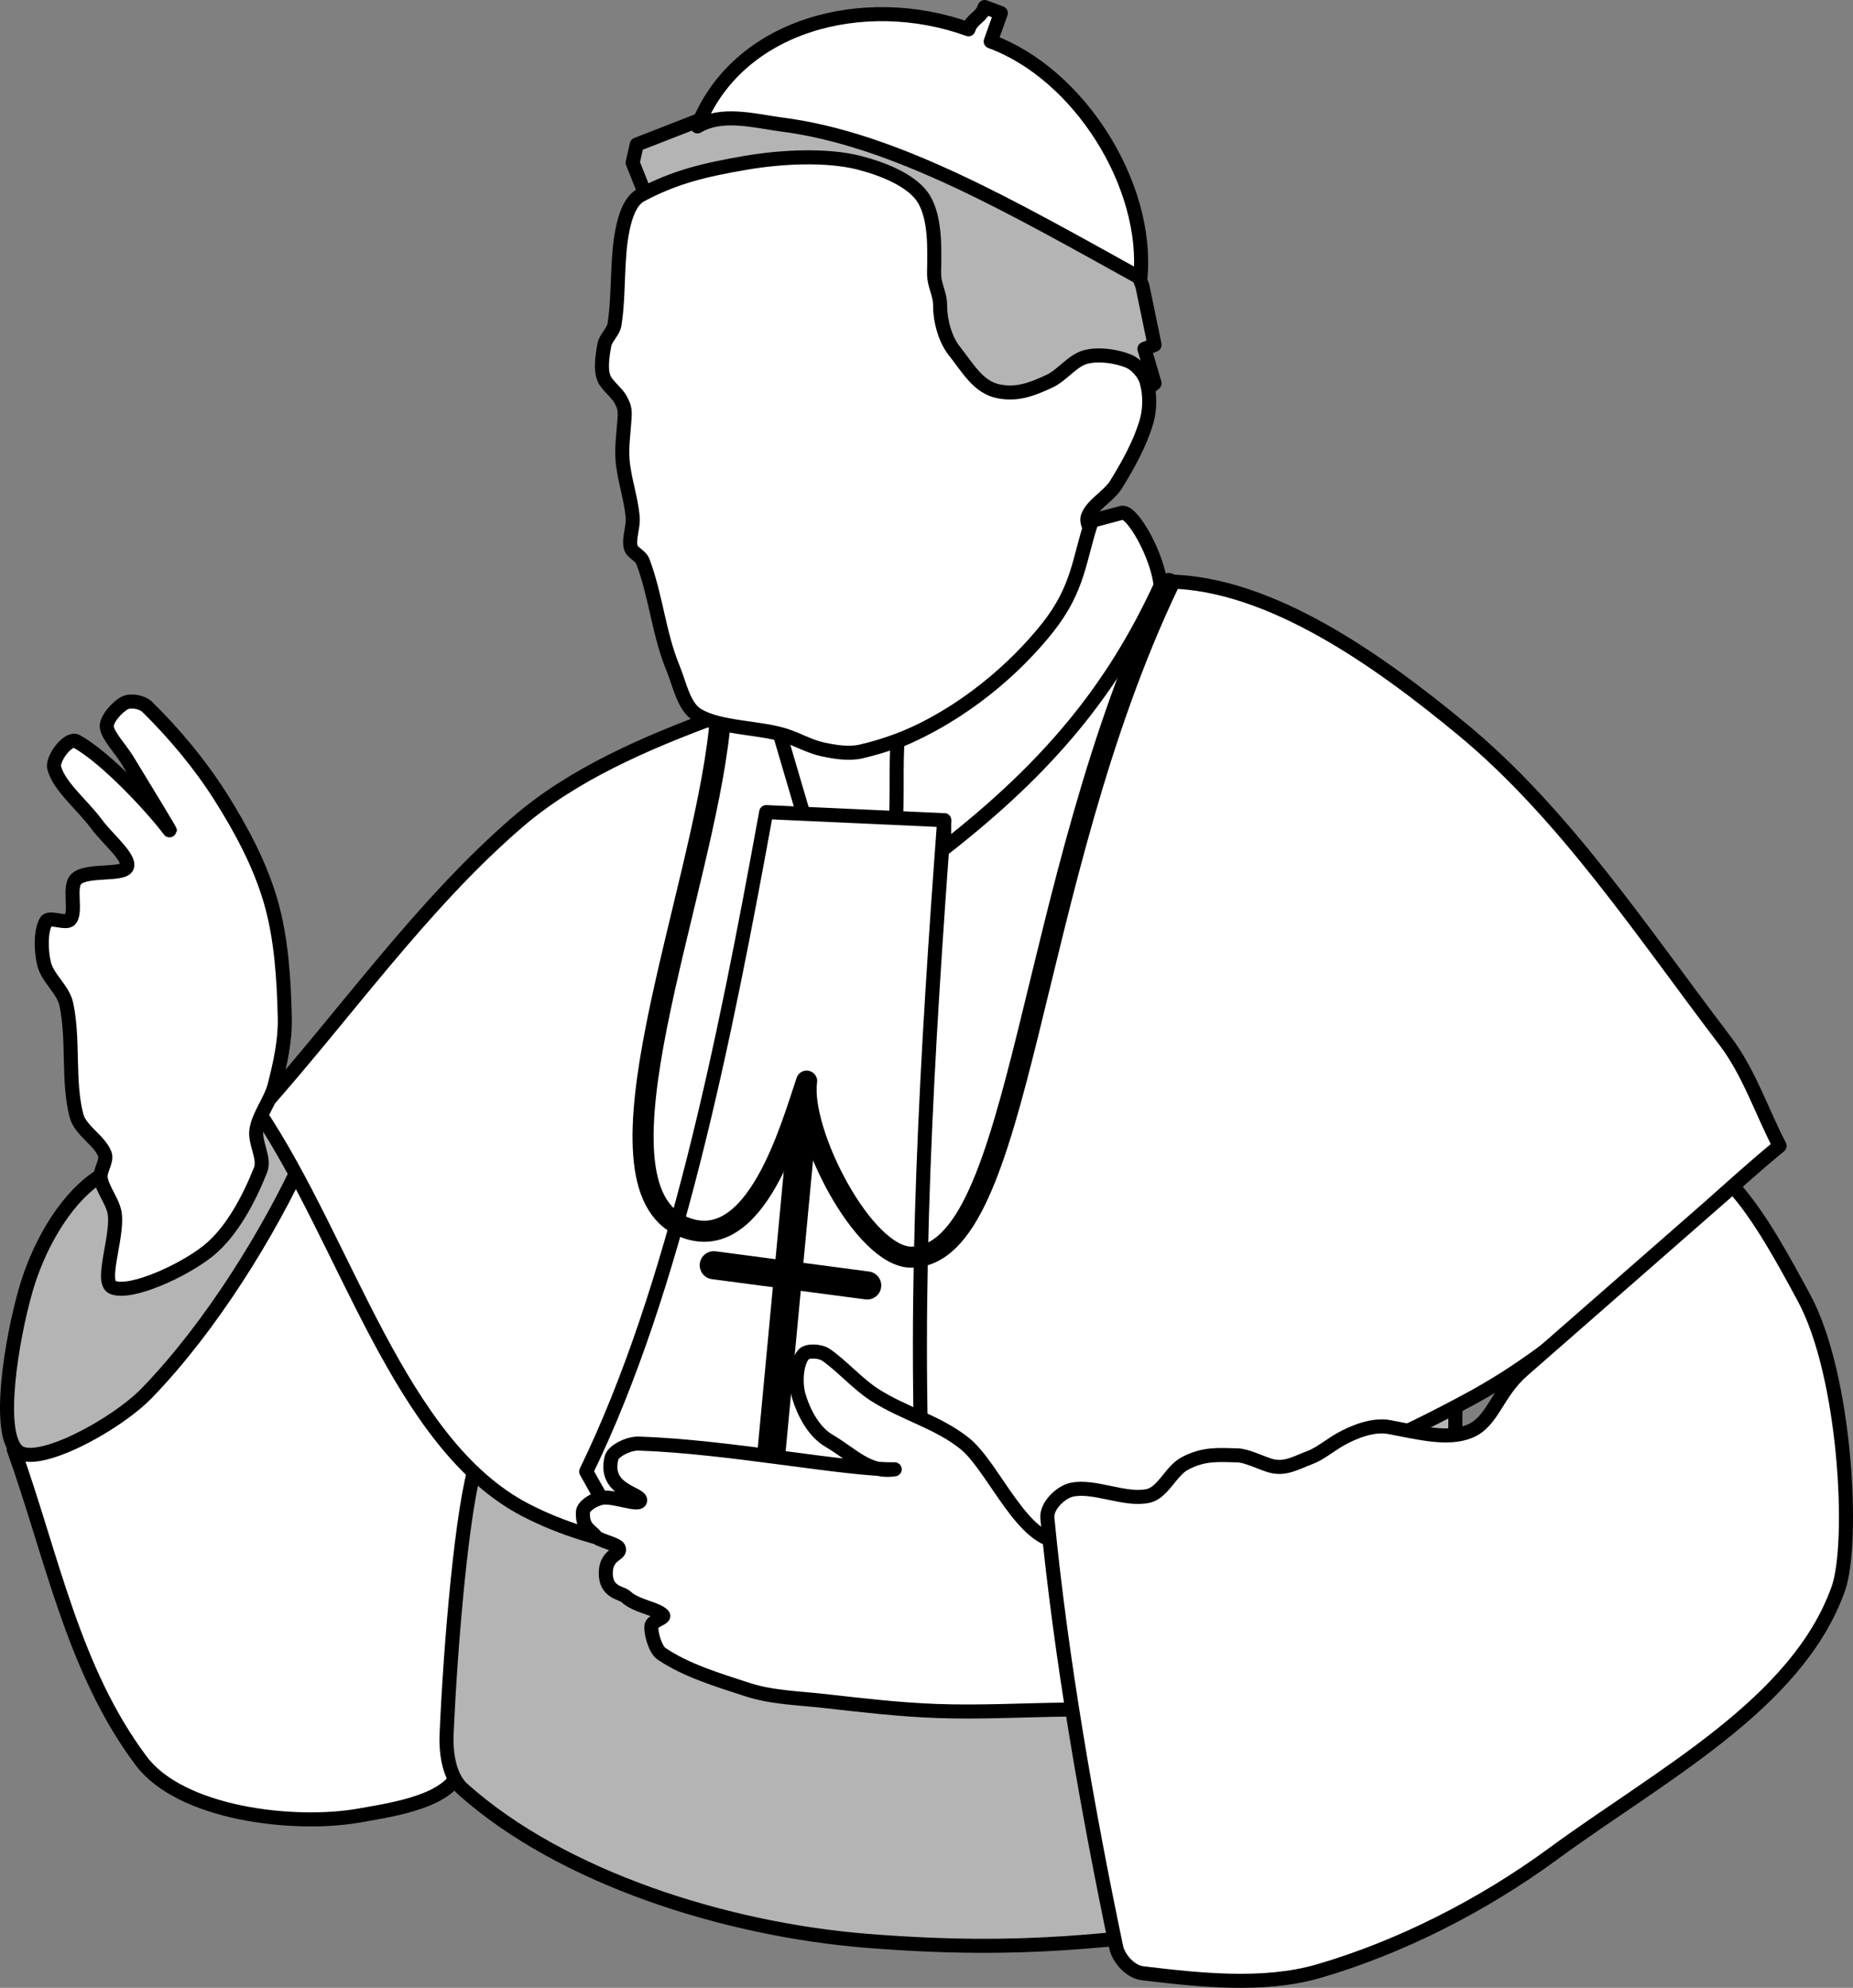 <?xml version="1.0"?>
<svg xmlns:rdf="http://www.w3.org/1999/02/22-rdf-syntax-ns#" xmlns="http://www.w3.org/2000/svg" xmlns:cc="http://creativecommons.org/ns#" xmlns:dc="http://purl.org/dc/elements/1.1/" xmlns:svg="http://www.w3.org/2000/svg" id="svg1" viewBox="0 0 659.38 707.33" version="1.0">
  <rect x="0" y="0" width="659.38" height="707.33" fill="#808080" stroke="none"/>
  <g id="g1798" stroke="#000" transform="translate(-99.483 -163.09)">
    <path id="path1795" stroke-linejoin="round" d="m104.37 678.79c13.67 38.15 21.06 78.41 45.34 110.85 14.03 18.74 54.05 23.64 77.74 19.44 12.78-2.27 32.28-5.11 35.99-16.56 13.08-40.37 43.26-102.39 14.4-138.92l-70.54-89.25-102.93 114.44z" fill-rule="evenodd" stroke-linecap="round" stroke-width="5" fill="#fff"/>
    <path id="path1793" stroke-linejoin="round" d="m269.2 683.11c-5.25 15.55-9.41 64.98-10.8 97.17-0.29 6.68 0.93 15.12 5.76 19.44 35.46 31.7 93.87 49.99 143.96 53.98 57.54 4.59 86.68-0.73 129.56-5.04 26.46-2.65 78.25 10.85 78.45-15.83l1.44-191.46-328.22-18-20.15 59.74z" fill-rule="evenodd" stroke-linecap="round" stroke-width="5" fill="#b4b4b4"/>
    <path id="path1794" fill-rule="evenodd" stroke-width="5" fill="#b4b4b4" d="m208.02 573.71c-12.71 27.88-33.38 61.37-56.15 84.93-11.3 11.71-39.33 26.59-46.06 20.87-7.671-6.51-2.28-39.72 2.88-57.58 4.2-14.53 13.05-31.13 25.19-39.59 17.13-11.93 43.03-19.31 62.62-21.59 5.13-0.6 13.68 8.21 11.52 12.96z"/>
    <path id="path1786" stroke-linejoin="round" d="m191.46 558.59c30.71-34.31 57.77-73.28 92.13-102.93 19.87-17.14 45.68-28.24 70.54-37.43 52.4-19.36 108.98-49.07 161.23-48.22 36.29 0.59 74.94 28.24 104.37 52.54 36.55 30.17 64.39 72.56 93.58 110.85 8.48 11.13 12.95 24.95 19.43 37.43-36.23 29.75-68.24 67.06-108.69 89.25-43.53 23.88-93.99 43.07-143.23 48.95-63.29 7.55-142.97 18.07-194.35-8.64-45.07-23.44-63.34-94.53-95.01-141.8z" fill-rule="evenodd" stroke-linecap="round" stroke-width="5" fill="#fff"/>
    <path id="path1783" stroke-linejoin="round" d="m328.94 231.81l-4.32-10.8 1.44-6.48 29.51-11.51 89.98-5.04 53.98 49.66 6.48 17.28 4.32 20.87-3.6 1.44 3.6 12.24-14.4 11.52-125.24 14.39-41.75-93.57z" fill-rule="evenodd" stroke-linecap="round" stroke-width="5" fill="#b4b4b4"/>
    <path id="path1788" stroke-linejoin="round" d="m377.14 424.81l10.18 34.61" stroke-linecap="round" stroke-width="5" fill="none"/>
    <path id="path1159" fill-rule="evenodd" stroke-width="5" fill="#fff" d="m347.66 417.51c-4.89-2.94-6.35-11-8.64-16.55-5.15-12.45-6.05-25.56-10.8-38.15-0.77-2.05-3.86-3.03-4.32-5.04-0.74-3.27 1.05-7.23 0.72-10.8-0.63-6.75-3.04-13.39-3.6-20.15-0.4-5 0.43-10.08 0.72-15.11 0.19-3.13-0.21-4.16-1.44-6.48-1.17-2.24-4.63-4.86-5.75-7.2-1.52-3.18-0.73-8.33 0-12.24 0.47-2.57 3.18-4.57 3.59-7.2 1.75-11.05 0.67-22.92 2.88-33.82 0.91-4.45 2.63-10.17 6.48-12.24 12.22-6.57 23.18-9.08 37.43-11.52 12.38-2.12 28.57-3 40.31 0 7.93 2.03 18.98 6.17 23.03 12.96 4.11 6.89 3.75 17.37 3.6 25.91-0.09 5.13 2.16 7.19 2.16 12.24 0 5.27 1.82 11.76 5.04 15.83 4.94 6.25 8.54 12.99 15.83 14.4 6.39 1.23 11.38-0.51 18-3.6 4.66-2.18 8.22-7.42 12.95-8.64 4.62-1.18 10.72-0.32 15.12 1.44 2.8 1.12 5.61 4.3 6.48 7.2 1.29 4.3 1.32 9.9 0 14.39-2.28 7.75-6.5 15.35-10.8 22.32-2.66 4.3-8.52 7.11-10.08 11.51-1.32 3.76 5.65 9.71 4.32 13.68-3.23 9.71-11.33 19.32-17.99 27.35-7.26 8.76-15.48 16.87-25.19 23.04-12.6 7.99-23.63 15.18-41.75 19.43-4.34 1.02-9.26 0.21-13.68-0.72-4.7-0.99-9.04-3.6-13.67-5.04-9.28-2.88-23.12-2.47-30.95-7.2z"/>
    <path id="path1782" stroke-linejoin="round" d="m347.66 208.06c8.63-5.04 19.43-2.16 29.51-0.72 40.54 5.03 82.53 29.51 128.12 54.7 3.12-33.11-21.84-72.7-53.27-84.21l3.6-10.08-5.76-2.16c-1.19 3.84-4.55 4.08-5.75 7.92-37.19-13.44-82.3-1.68-96.45 34.55z" fill-rule="evenodd" stroke-linecap="round" stroke-width="5" fill="#fff"/>
    <path id="path1784" stroke-linejoin="round" d="m488.01 348.41c3.6-0.96 7.2-1.92 10.8-2.88 3.84-0.48 12.72 15.6 13.68 25.92-17.04 36.95-39.83 64.54-77.02 93.57v-10.08c-6.72 0.48-10.56 0.24-17.28 0.72 0.72-7.44 0-21.35 0.72-28.79 23.76-9.84 41.99-26.15 53.27-40.31 11.27-14.15 11.27-24.71 15.83-38.15z" fill-rule="evenodd" stroke-linecap="round" stroke-width="5" fill="#fff"/>
    <path id="path1785" stroke-linejoin="round" d="m372.13 452.06c21.11 0.96 42.23 1.92 63.34 2.88-6 81.34-11.28 166.99-7.2 248.33-37.91-1.68-75.82-3.36-113.72-5.04-2.16-3.84-4.32-7.68-6.48-11.52 31.43-64.54 49.18-152.83 64.06-234.65z" fill-rule="evenodd" stroke-linecap="round" stroke-width="5" fill="#fff"/>
    <path id="path1787" stroke-linejoin="round" d="m355.49 422.43c-6.24 59.74-48.91 162.25-12.87 177.19 25.79 10.69 38.42-35.74 43.9-51.83-2.61 18.01 20.36 62.96 37.43 62.63 39.72-0.76 40.31-132.68 91.41-239.69" stroke-linecap="round" stroke-width="7.5" fill="none"/>
    <path id="path1789" fill="none" stroke-width="10" stroke-linecap="round" d="m385.25 560.28l-11.13 118.27"/>
    <path id="path1790" fill="none" stroke-width="10" stroke-linecap="round" d="m353.47 613.29l54.6 7.2"/>
    <path id="path1791" stroke-linejoin="round" d="m417.86 685.91c-17.12 0.26-59.07-8.1-91.11-9.16-3.58-0.12-9.06 2.63-9.67 5.09-2.94 11.88 10.86 12.55 10.18 15.27-0.51 2.03-9.51-1.87-13.74-1.02-2.56 0.51-6.52 2.77-6.61 5.09-0.24 5.73 2.81 6.36 4.58 8.65 1.11 1.44 7.43 2.58 8.14 4.07 1.15 2.41-4.4 2-4.58 8.65-0.2 7.31 5.65 7.23 7.12 8.66 3.62 3.49 11.06 4.2 13.24 6.61 0.88 0.98-3.7 2.01-4.07 3.57-0.48 2 1.13 8.54 3.56 10.17 8.93 6.01 20.06 9.3 30.54 12.73 8.69 2.85 18.28 3.03 27.48 4.07 13.36 1.51 26.78 3.09 40.21 3.56 15.24 0.54 30.54-0.34 45.8-0.51 0 0 62.61-8.65 62.1-11.19-0.51-2.55-2.55-55.48-2.55-55.48l-61.07 6.62c-13.6 1.47-24.36-26.38-34.61-34.61-9.6-7.71-21.57-10.6-32.07-17.31-5.96-3.81-11.76-10.43-17.3-14.25-2.09-1.44-6.81-1.74-8.14 0-2.57 3.35-2.88 10.27-1.53 14.76 1.71 5.69 5.19 12.54 10.69 15.78 8.58 5.07 14.1 11.62 23.41 10.18z" fill-rule="evenodd" stroke-width="5" fill="#fff"/>
    <path id="path1792" fill-rule="evenodd" stroke-width="5" fill="#fff" d="m472.18 703.27c4.86 49.93 14.08 102.87 24.47 152.59 0.89 4.26 5.17 8.86 9.36 9.36 19.81 2.38 43.06 4.96 62.62-0.72 29.15-8.47 58.64-23.51 83.49-41.75 38.25-28.07 86.88-53.24 101.49-94.29 5.8-16.29 2.76-76-12.23-103.65-6.8-12.54-15.6-29.03-25.2-39.59l-74.85 65.5c-9.3 8.14-10.59 18.15-18.72 21.6-7.71 3.27-17.8 0.63-28.79-1.44-5.56-1.05-12.37 1.57-17.27 4.32-3.26 1.81-7.47 5.24-10.8 6.47-5.07 1.89-9.07 4.51-14.4 2.88-3.31-1.01-8.26-3.52-11.51-3.6-6.82-0.16-11.96-0.7-18.72 2.88-4.99 2.65-7.75 10.31-12.95 11.52-8.24 1.91-19.27-3.94-27.35-2.16-3.92 0.86-9.06 5.79-8.64 10.08z"/>
    <path id="path1796" stroke-linejoin="round" d="m139.64 621.21c-4.61-1.8 1.65-17.48 0.72-25.91-0.5-4.52-4.3-8.54-5.04-12.96-0.46-2.78 2.42-6.1 1.44-8.63-1.9-4.91-8.71-8.36-10.08-13.68-3.19-12.44-0.88-26.86-3.6-39.59-1.12-5.26-6.67-9.27-7.91-14.39-1.15-4.72-1.27-11.76 0.72-15.12 1.13-1.92 7.29 1.16 8.63-0.72 2.26-3.16-0.8-11.65 2.16-14.39 3.76-3.5 16.8-1.09 18-4.32 1.2-3.25-7.13-10.13-10.8-15.12-4.97-6.77-13.5-13.54-15.12-20.15-0.78-3.22 5.04-10.93 7.92-9.36 10.79 5.87 27.82 24.48 33.11 31.67 1.58 2.15-9.77-16.4-15.11-25.19-2.09-3.44-6.82-8.46-7.2-11.52-0.34-2.7 3.73-7.26 6.48-8.64 2.05-1.02 6.06-0.37 7.91 1.44 9.43 9.23 18.65 20.24 25.92 31.67 7.37 11.61 14.18 24.32 17.99 37.43 3.86 13.28 4.73 27.86 5.04 41.75 0.17 7.94-1.64 16.05-3.6 23.75-1.4 5.49-5.57 10.38-6.48 15.84-0.77 4.62 3.15 10.13 1.44 14.39-4.05 10.13-10.19 22.02-18.71 28.8-8.99 7.14-27.4 15.47-33.83 12.95z" fill-rule="evenodd" stroke-linecap="round" stroke-width="5" fill="#fff"/>
  </g>
</svg>
